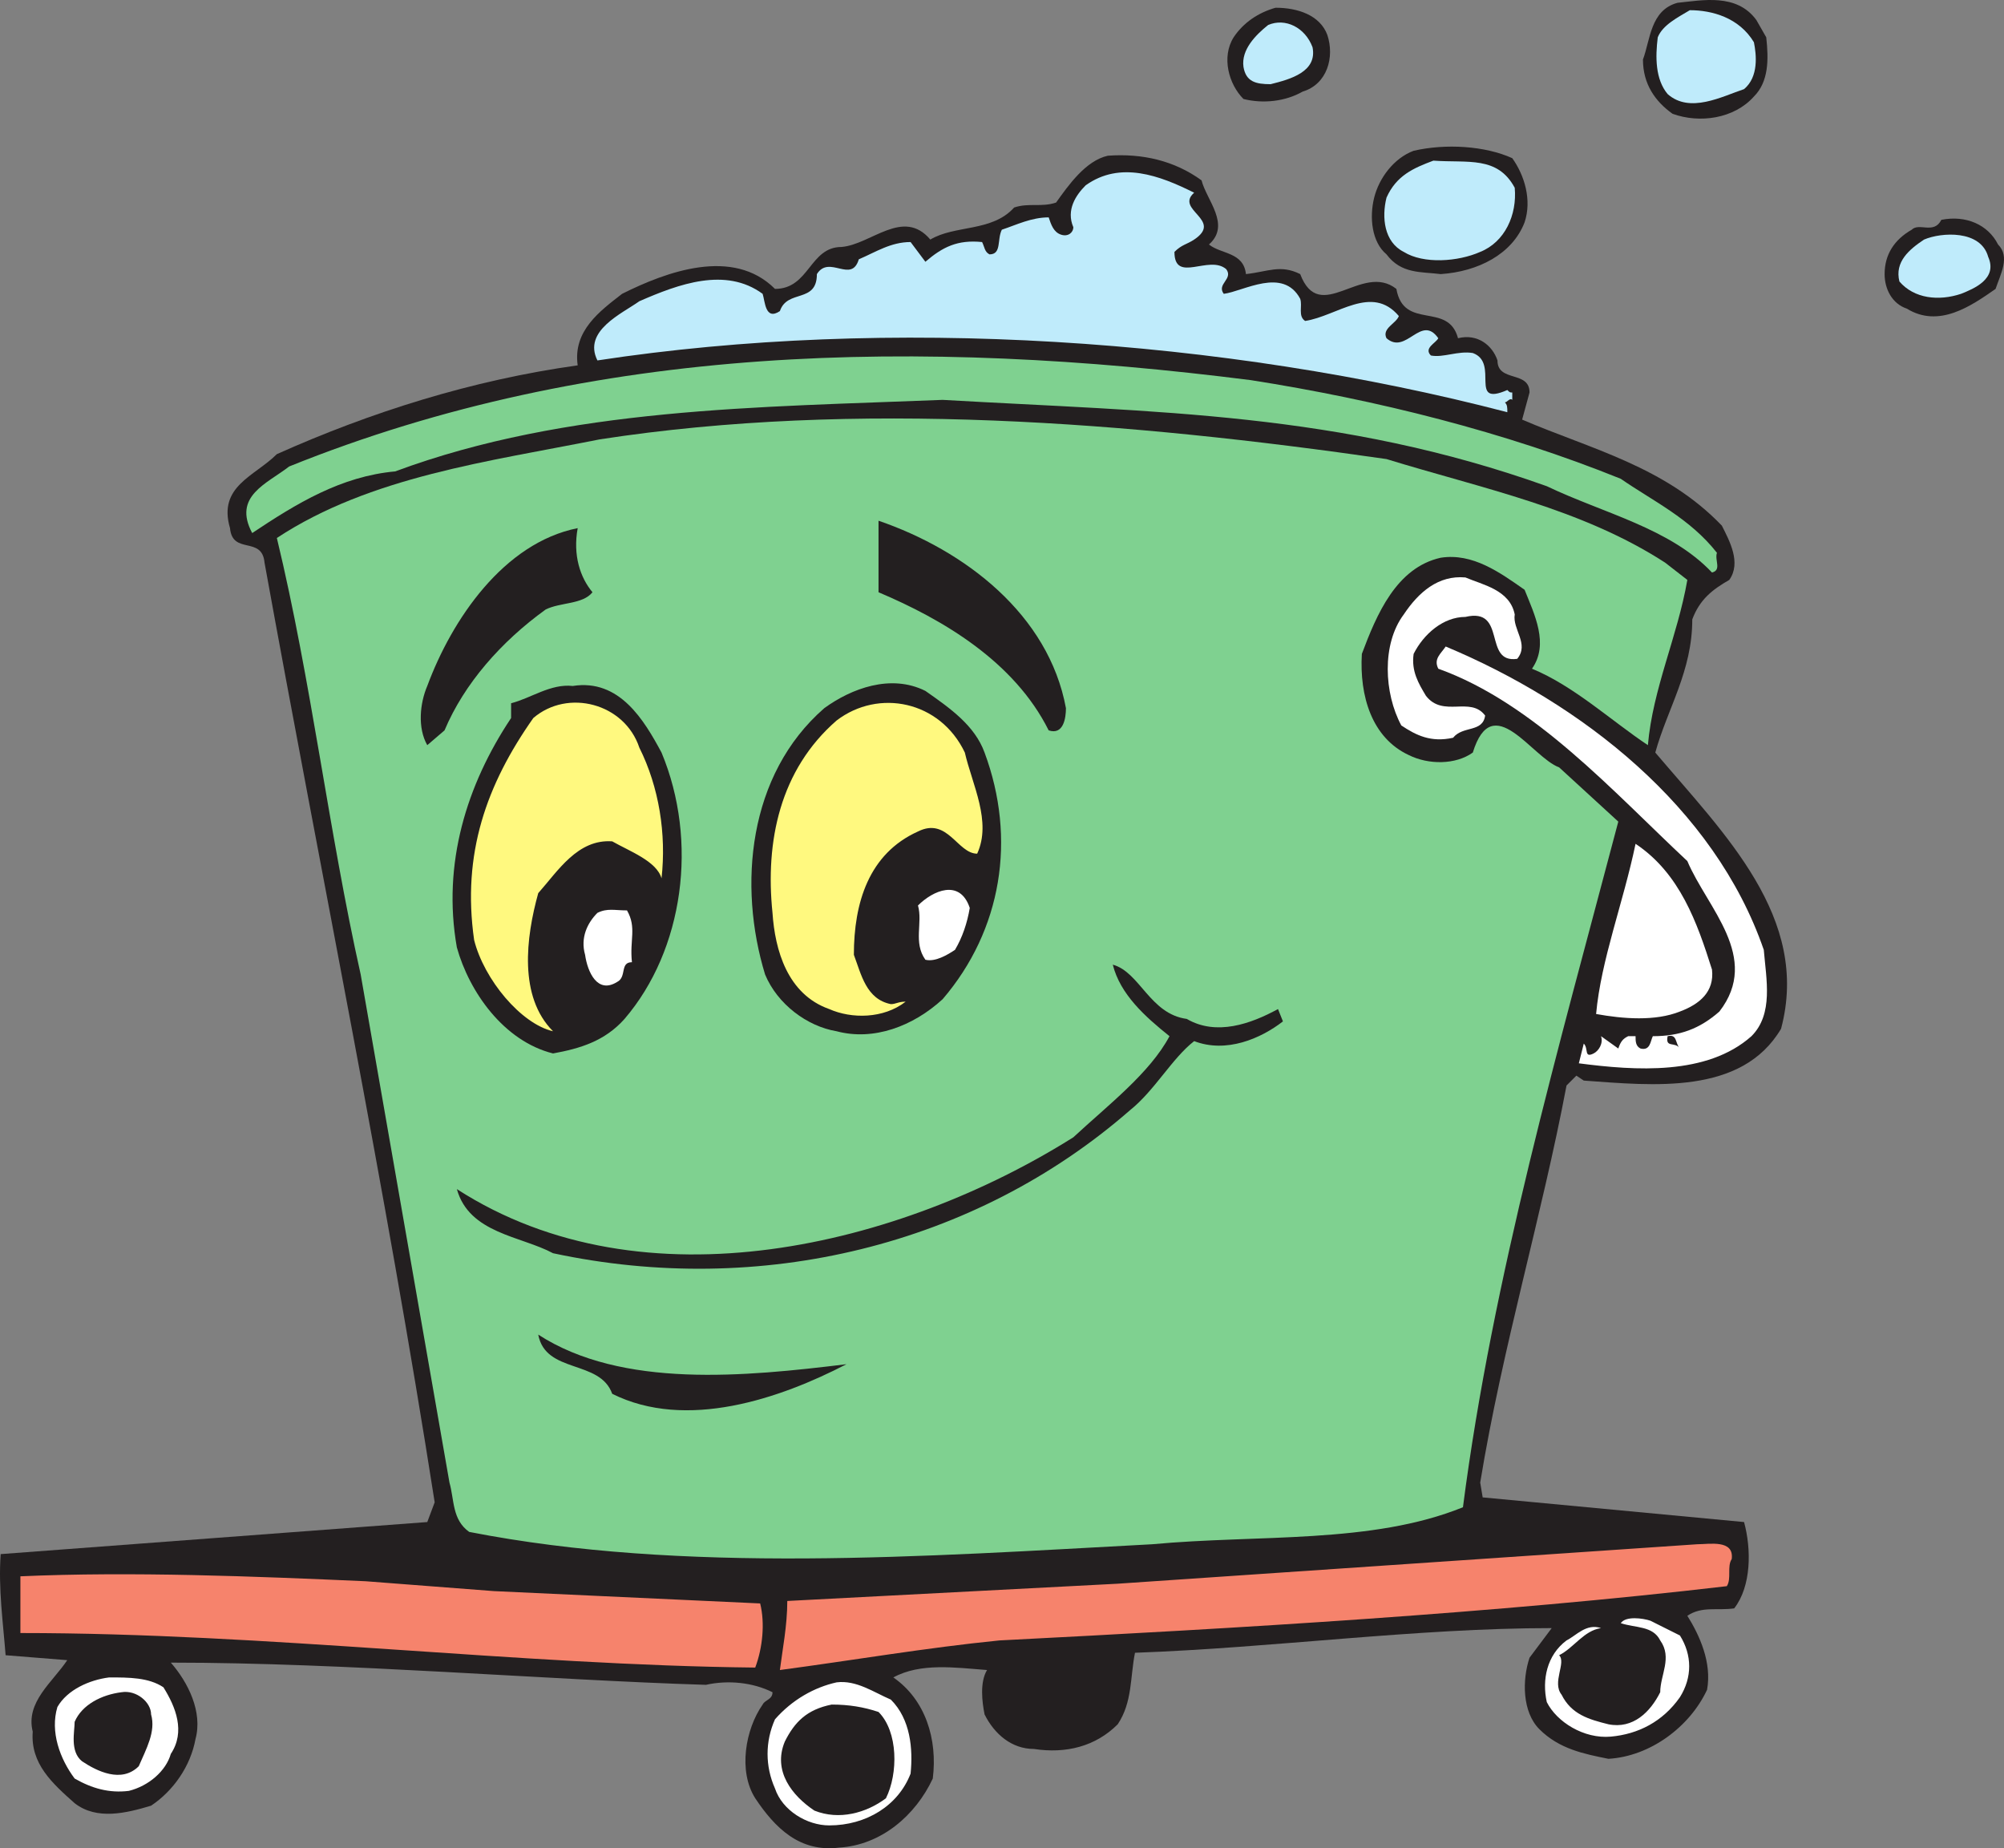 <svg xmlns="http://www.w3.org/2000/svg" width="609.515" height="562.044"><rect width="100%" height="100%" fill="#808080" stroke="none"/><path fill="#231f20" fill-rule="evenodd" d="M537.204 11.352c.75 6.75.75 13.5-3.75 18-6 6.75-16.5 8.25-24.75 5.25-5.25-3.75-9-9-9-16.5 2.25-6 2.25-15 10.5-17.25 7.5-.75 18-3 24 5.25l3 5.25m-133.5-.75c2.25 6.75 0 15-7.5 17.25-5.25 3-12 3.75-18 2.25-4.5-4.5-6.75-12.75-3-18.75 3-4.5 7.5-7.5 12.75-9 6.75 0 13.5 2.25 15.75 8.25"/><path fill="#bfebfb" fill-rule="evenodd" d="M533.454 12.852c.75 3.75 1.5 10.5-3 14.25-6.75 2.25-16.5 7.5-23.25 1.5-3.75-4.5-3.75-11.25-3-17.25 1.5-3.75 6-6 9.75-8.25 6.75 0 15 2.25 19.5 9.75m-134.25 1.5c1.5 7.5-6.75 9.75-12.75 11.25-4.5 0-7.5-.75-8.25-5.25-.75-5.25 3.75-9.75 7.5-12.75 5.25-2.25 11.25.75 13.5 6.75"/><path fill="#231f20" fill-rule="evenodd" d="M459.954 48.102c3.75 5.25 6 12.75 3.75 19.5-3.75 9.75-14.25 15-25.5 15.75-6-.75-12 0-16.5-6-4.5-3.75-5.25-11.25-3.75-17.25s6-12 12-14.25c9.75-2.25 21.75-1.5 30 2.25m-94.5 6.75c1.5 6 9 13.5 2.25 19.5 3.75 3 10.5 2.25 11.25 9 6.75-.75 10.5-3 16.5 0 6 15.75 18.75-3.75 29.25 4.5 2.25 12.75 15.75 3.75 18.75 15 6-1.5 10.5 2.25 12 6.75 0 6.75 9.75 3 9.75 9.75l-2.25 8.25c21 9 43.5 14.25 60.75 32.25 2.25 4.5 6 11.25 2.25 16.5-5.25 3-9 6-11.25 12 0 15.75-7.5 27-11.25 40.5 21 24.75 47.25 50.25 38.25 84-12 20.25-39 17.25-60 15.75l-2.25-1.5-3 3c-7.5 39.75-19.5 79.5-26.25 120.75l.75 4.5 79.5 7.5c2.25 8.25 2.25 19.5-3 26.25-5.25.75-9.75-.75-14.25 2.25 3.75 6 7.5 14.25 6 22.5-5.25 11.25-17.25 20.25-30 21-7.5-1.5-15-3-21-9-5.25-5.25-5.25-15-3-21.75l6.75-9c-41.25 0-84.75 6-126.75 7.5-1.5 7.5-.75 15-5.25 21.75-6.75 6.75-15.75 9-25.5 7.5-6.75 0-12-4.5-15-10.5-.75-3.75-1.5-9.75.75-13.5-9.75-.75-20.25-2.25-28.5 2.25 9.75 6.75 13.5 18.75 12 30.75-5.25 11.25-15.75 20.25-28.5 21-12 1.5-19.5-6-25.5-15-5.25-8.25-3-21 2.25-28.5.75-1.5 3-1.5 3-3.75-6-3-13.5-3.75-20.25-2.25-48.75-1.5-109.5-6.75-162.75-6.75 5.25 6 9.75 15 7.5 23.25-1.5 8.25-6.75 15.75-13.5 20.25-7.5 2.25-16.5 4.5-23.25-.75-6.75-6-13.5-12-12.75-21.75-2.25-9 6-15 10.5-21.75l-18.75-1.5c-.75-9.75-2.25-20.25-1.5-30.75l129.75-9.75 2.25-6c-15-96-34.5-190.5-51.75-285.75-.75-8.25-9.75-2.25-10.5-10.5-3.75-12.75 7.5-15.75 14.25-22.5 28.5-12.75 59.25-22.5 91.5-27-1.5-10.5 6.75-16.5 13.5-21.75 13.5-6.75 33.75-14.25 46.5-1.5 10.5 0 10.5-12.75 20.25-12.75 9-.75 18.75-12 27-2.25 7.5-4.5 18.75-2.25 25.5-9.75 4.5-1.5 8.25 0 12.75-1.5 3.75-5.25 9-12.75 15.75-14.25 10.5-.75 20.25 1.5 28.5 7.5"/><path fill="#bfebfb" fill-rule="evenodd" d="M460.704 57.102c.75 8.25-3 16.5-10.5 19.5-6.75 3-17.25 3.75-23.25 0-6-3-6.75-10.5-5.25-16.5 3-6.75 8.25-9 14.25-11.25 10.5.75 19.5-1.5 24.75 8.25m-97.5 1.5c-6 5.25 9 8.25 0 14.25-2.25 1.5-3.75 1.5-6 3.75 0 9.75 10.5.75 15.75 5.25 2.25 3-3 4.5-.75 7.5 6-.75 18-8.25 23.25 1.5.75 2.25-.75 5.25 1.5 6.75 9.75-1.5 20.25-11.25 28.5-1.5-.75 2.25-5.25 3.75-3.75 6.75 6 5.25 10.5-7.5 15.75 0-.75 1.5-4.5 3-2.25 5.25 3.75.75 8.25-1.5 12.75-.75 8.25 3-1.5 16.5 10.5 11.25.75.75.75.75 1.5.75v2.25c-.75-.75-1.5.75-2.25.75.75.75.75 1.5.75 3-86.25-22.5-188.25-29.25-276.75-15.75-4.5-9 7.5-14.25 12.75-18 12-5.25 26.25-10.5 37.5-2.25.75 2.25.75 8.25 5.25 5.25 2.25-6.75 11.25-2.25 11.25-11.25 3.75-6 10.5 3 12.75-4.5 5.25-2.25 9.75-5.25 15.75-5.25l4.5 6c5.25-4.5 9.75-6.75 17.25-6 .75 1.5.75 3 2.25 3.75 3.75 0 2.25-4.5 3.75-7.5 4.5-1.5 9-3.75 14.25-3.75.75 2.25 1.5 4.5 3.75 5.25s3.75-.75 3.75-2.25c-2.25-5.25.75-9.75 3.75-12.75 10.5-7.5 22.5-3 33 2.25"/><path fill="#231f20" fill-rule="evenodd" d="M607.704 74.352c3.75 3.75.75 9-.75 13.5-7.5 5.25-17.25 12-27 6-4.5-1.5-6.75-6-6.75-10.5 0-6 3-10.5 8.25-13.5 2.25-2.25 6.75 1.5 9-3 7.5-1.5 14.25 1.5 17.25 7.5"/><path fill="#bfebfb" fill-rule="evenodd" d="M604.704 78.102c3 6.75-4.5 9.75-8.25 11.25-6.75 2.25-14.25 1.5-18.75-3.75-1.5-6 3-9.75 7.5-12.75 5.25-2.25 17.25-3 19.5 5.25"/><path fill="#7fd190" fill-rule="evenodd" d="M492.954 145.602c9.75 6.75 21 12 29.25 22.5-.75 2.25 1.5 5.25-1.5 6-12.75-13.5-33-18-50.25-26.25-63-22.5-118.5-22.5-183.75-26.25-55.5 2.25-114 2.25-166.5 21.75-16.5 1.5-30 9.75-43.5 18.75-6-11.25 4.5-15 11.25-20.25 93-37.5 192-39 292.5-26.25 38.25 6 77.25 15.75 112.5 30"/><path fill="#7fd190" fill-rule="evenodd" d="m506.454 171.102 6.75 5.25c-3 17.25-10.5 33-12 50.25-11.25-7.5-22.5-18-35.25-23.25 5.25-7.5.75-16.5-2.25-24-7.5-5.25-15.75-11.25-25.5-9.75-13.5 3-19.5 17.25-24 29.25-.75 12.75 3 25.5 14.25 30.75 6 3 14.25 3 19.5-.75 6-19.5 18 1.5 26.25 4.5l18 16.5c-18 68.25-38.25 138.75-47.25 208.5-27.75 11.25-62.25 8.25-94.5 11.25-69.75 3.75-142.5 9-207.75-3.75-5.25-3.75-4.5-9.75-6-15l-27-154.5c-9.75-43.5-15-89.25-25.5-132.75 28.5-18.75 64.5-23.25 98.25-30 78-12 161.25-5.25 239.25 6 29.25 9 59.25 15 84.75 31.5"/><path fill="#231f20" fill-rule="evenodd" d="M324.204 215.352c0 3-.75 8.25-5.25 6.75-10.5-21-32.25-33.75-51.75-42v-21.75c26.25 9 51.75 28.5 57 57m-148.5-54.75c-1.5 8.25.75 15 4.5 19.5-3 3.75-9.75 3-14.25 5.25-13.5 9.75-24.75 22.5-30.75 36.75l-5.25 4.5c-3-5.25-2.25-12.75 0-18 7.5-20.25 23.25-43.5 45.75-48"/><path fill="#fff" fill-rule="evenodd" d="M460.704 186.852c-.75 4.5 4.5 9 .75 13.5-10.5 1.5-3-15.75-15.75-12.75-6.75 0-12.75 5.25-15.75 11.25-.75 5.25 1.5 9 3.75 12.75 5.25 6.75 13.5 0 18 6-.75 5.25-6.75 3-9.75 6.75-6.75 1.5-11.25-.75-15.75-3.75-5.25-9.75-6-24.75.75-33.75 4.5-6.75 10.5-12 18.75-11.25 5.25 2.25 13.5 3.75 15 11.25"/><path fill="#fff" fill-rule="evenodd" d="M536.454 288.852c.75 9 3 19.5-3.75 26.25-13.5 12-35.25 10.5-52.5 8.25l1.5-6c1.5 1.5 0 4.5 3 3 1.5-.75 3-3 2.25-5.25l5.25 3.75c.75-2.25 1.5-3 3-3.75h2.25c0 1.5 0 3 1.5 3.75 3 .75 3-2.25 3.75-3.75 8.25 0 14.25-2.25 20.25-7.5 12.75-16.5-3.75-31.5-9.75-45.75-22.5-21-46.5-48-75.75-58.5-1.5-3 .75-4.5 2.25-6.75 41.25 17.25 81.75 48.75 96.75 92.25"/><path fill="#231f20" fill-rule="evenodd" d="M299.454 228.852c9.75 26.25 5.25 54-12.75 75-9 8.25-21 12.75-32.25 9.75-9-1.5-18-8.25-21.75-17.25-8.25-27-5.25-60.75 18-81 8.25-6 20.25-10.5 30.75-5.25 7.5 5.25 15 10.5 18 18.75m-98.25 0c11.25 27 6.75 60-11.25 81-6 6.75-13.5 9-21.75 10.5-15-3.75-25.5-18.75-29.25-32.25-4.5-25.5 3-49.5 16.5-69.75v-4.5c6-1.5 12-6 18.75-5.25 14.25-2.25 21.75 10.5 27 20.25"/><path fill="#fff97f" fill-rule="evenodd" d="M293.454 228.852c2.25 9.75 8.25 21 3.75 30.75-6 0-9-11.25-18-6.75-15 6.75-19.5 21.75-19.5 37.5 2.25 6 3.75 13.5 11.25 15 1.5 0 2.25-.75 4.5-.75-6.75 5.25-16.5 5.25-23.25 2.25-12.75-4.5-16.5-18-17.25-29.25-2.25-21.75 2.25-43.5 19.5-58.5 12.75-9.75 31.5-6 39 9.75m-99-1.5c6 12 8.25 26.25 6.75 39.75-1.5-5.25-9.75-8.25-15-11.25-10.5-.75-16.5 9-22.5 15.75-3.75 13.5-6 31.5 4.5 42-9.75-2.25-21-15.75-24-27.75-3.75-26.25 3.75-47.25 18-67.5 10.5-9 27.75-4.5 32.25 9"/><path fill="#fff" fill-rule="evenodd" d="M520.704 294.852c.75 6.75-3.75 10.5-9.75 12.75-7.5 3-17.25 2.25-25.5.75 1.5-16.5 8.25-33.75 12-51.75 13.5 9 18.75 24 23.25 38.25m-225.75-18.75c-.75 4.5-2.25 9-4.5 12.75-2.25 1.5-6 3.75-9 3-3.75-5.25-.75-11.25-2.25-16.5 4.5-4.5 12.75-8.25 15.75.75m-104.25.75c3 5.25.75 9 1.5 15.75-3.75 0-1.5 4.5-4.5 6-6 3.75-9-3-9.75-8.25-1.5-5.25.75-9.75 3.75-12.75 3-1.5 5.25-.75 9-.75"/><path fill="#231f20" fill-rule="evenodd" d="M360.954 309.852c9 5.25 19.5 1.5 27.75-3l1.5 3.75c-6.75 5.25-17.25 9.75-27 6-6.75 5.25-12 15-19.5 21-47.25 41.25-112.5 57-175.5 43.5-9.75-5.25-25.5-6-29.25-19.5 57 36.75 135 17.25 187.5-15.75 10.5-9.75 23.25-19.5 29.25-30.75-7.5-6-15-12.75-17.25-21.75 8.25 2.25 11.25 15 22.5 16.5m150 9c-1.5-2.25-4.5 0-3.75-3.75 3-.75 2.25 2.25 3.75 3.75m-253.5 96c-20.25 10.5-48.75 20.25-71.25 9-3.75-10.5-20.25-6-22.5-18 25.5 16.5 63 12.75 93.75 9"/><path fill="#f6836c" fill-rule="evenodd" d="M526.704 474.102c-1.5 2.25 0 6-1.5 8.25-70.5 8.25-147.75 12.75-221.25 16.5-22.5 2.25-44.25 6-66.75 9 .75-6 2.25-13.5 2.25-21l100.5-5.25 176.25-12c3.75 0 11.25-1.5 10.5 4.5m-376.5 9.75 81 3.75c1.5 6 .75 13.5-1.5 19.5-72-.75-148.5-10.5-223.5-10.5v-17.25c33.75-1.5 71.25 0 105 1.5l39 3"/><path fill="#fff" fill-rule="evenodd" d="M510.954 497.352c3.75 6 3.75 12.75 0 18.75-5.25 7.5-12.75 11.25-21 12s-16.5-4.5-19.5-10.5c-1.5-6.75 0-14.25 6-18.75 3-1.5 6-5.25 10.5-3.75-5.25.75-8.25 6-12.75 8.25 2.25 2.25-2.25 8.25.75 12 3 6 8.25 7.5 14.25 9 7.5 1.5 12.75-3.75 15.75-9.75 0-5.25 3.75-10.5 0-15.75-2.25-4.5-7.5-3.75-12-5.25 1.5-2.25 6.75-1.5 9-.75l9 4.5m-461.25 15.75c3.75 6 6.75 13.5 2.25 20.25-1.5 5.25-6.75 9.75-12.75 11.25-6 .75-11.25-.75-16.5-3.75-4.5-6-7.5-14.25-5.25-21.75 3-5.25 9.75-8.25 15.75-9 6 0 12 0 16.5 3m221.25 3.75c6 6 6.75 15 6 22.5-3.75 9.75-13.5 15.75-24.75 15.75-6.75 0-14.25-4.5-16.5-11.25-3-6.75-3-14.25 0-21 5.25-6 12-9.75 18.75-11.25 6-.75 11.25 3 16.5 5.25"/><path fill="#231f20" fill-rule="evenodd" d="M45.954 521.352c1.5 5.25-1.5 10.5-3.75 15.75-5.25 5.25-12.75 1.5-17.25-1.5-3.75-3-2.25-9-2.25-12 2.25-5.25 8.25-8.25 14.25-9 4.5-.75 9 3 9 6.75m221.25-.75c6 6 6 18.75 2.25 26.25-6 4.5-14.25 6.75-21.75 3.75-6.75-4.5-12.75-12-9-21 3-6 6.75-9.75 14.25-11.25 5.25 0 9.75.75 14.25 2.25"/></svg>
